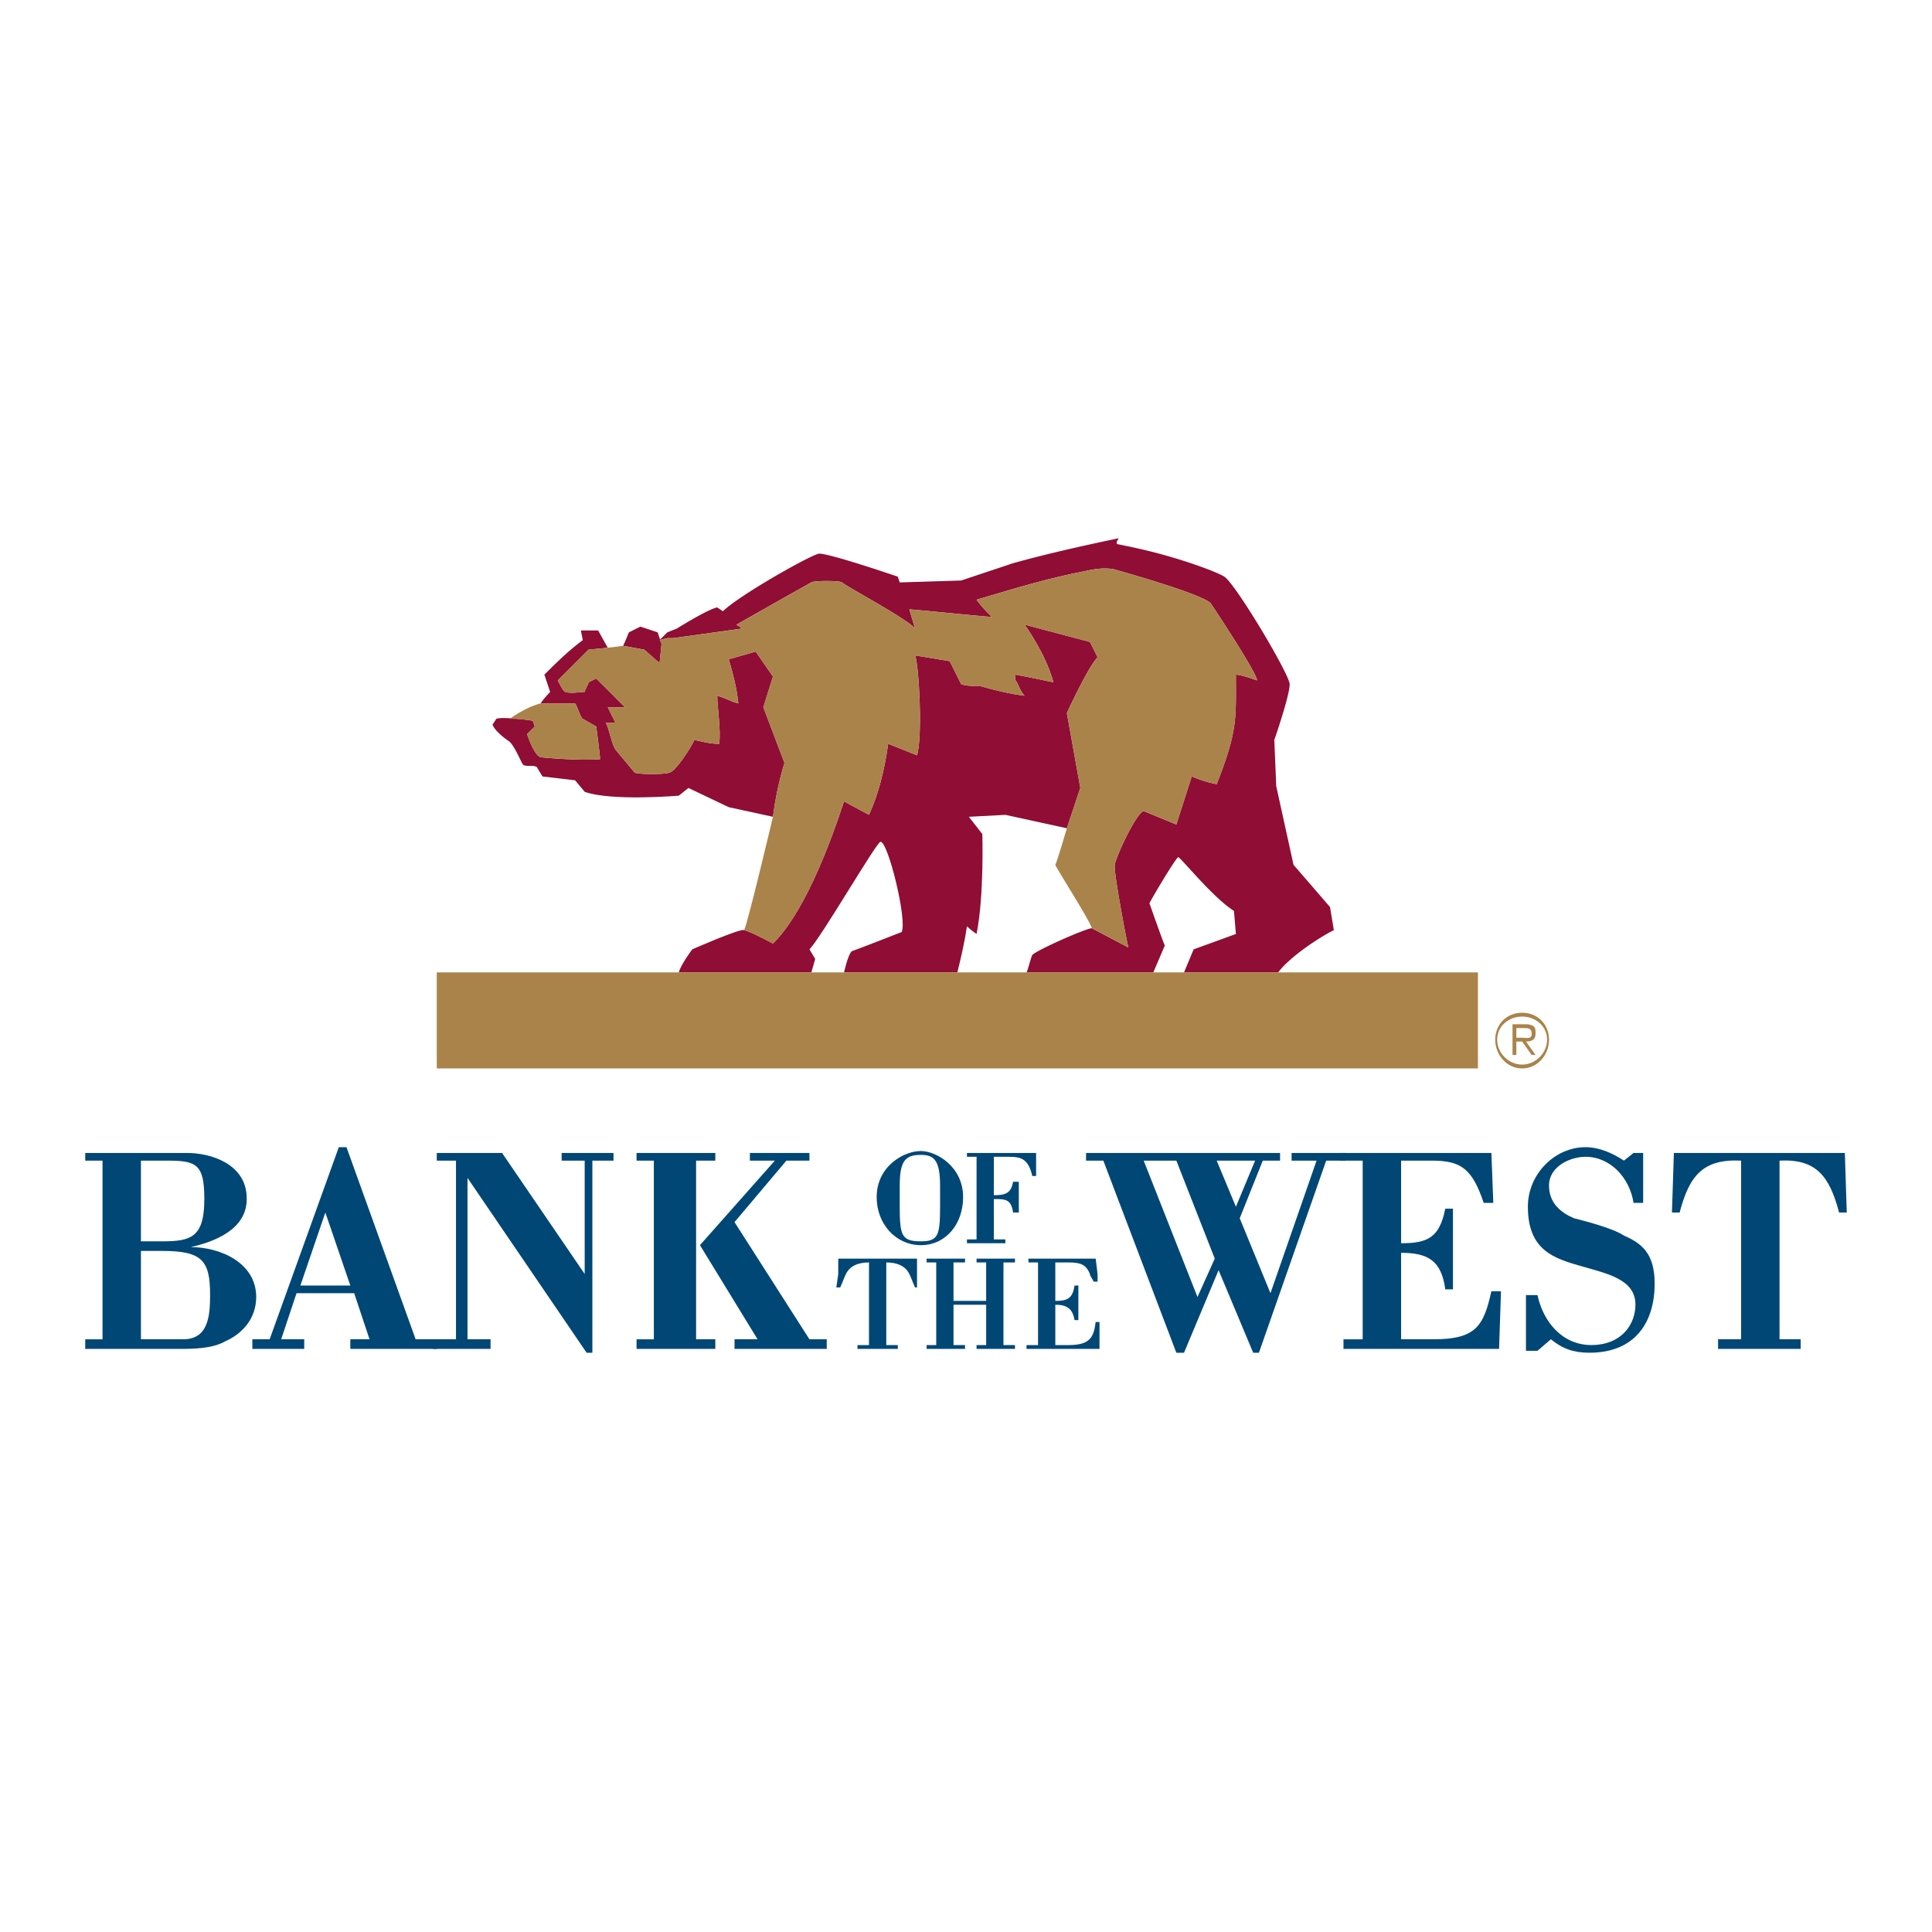<svg xmlns="http://www.w3.org/2000/svg" width="2500" height="2500" viewBox="0 0 192.756 192.756"><g fill-rule="evenodd" clip-rule="evenodd"><path fill="#fff" d="M0 0h192.756v192.756H0V0z"/><path fill="#004775" d="M59.101 134.963h-.575l-11.883-17.442v16.1h2.3v.959h-5.749v-.959h2.3v-17.824h-1.917v-.766h6.516l8.241 12.074v-11.308h-2.299v-.766h5.174v.766h-2.108v19.166zM134.039 134.58v-.959h1.916v-17.824h-2.301v-.766h15.141l.193 4.982h-.959c-1.15-3.449-2.301-4.217-5.174-4.217h-3.066v8.242c2.682 0 3.832-.576 4.406-3.449h.768v8.049h-.768c-.383-2.875-1.725-3.643-4.406-3.643v8.625h3.258c4.215 0 4.982-1.342 5.748-4.791h.959l-.191 5.75h-15.524v.001zM162.979 115.031h.959v4.982h-.959c-.383-2.492-2.301-4.6-4.791-4.6-1.533 0-3.643.959-3.643 2.875 0 1.725 1.15 2.684 2.492 3.258.768.191 3.834.959 4.982 1.725 1.725.768 3.066 1.725 3.066 4.793 0 3.832-1.916 6.898-6.516 6.898-1.533 0-2.684-.383-3.834-1.342l-1.34 1.15h-1.15v-5.559h1.15c.574 2.684 2.49 4.984 5.365 4.984 3.066 0 4.408-2.109 4.408-4.025 0-2.492-2.684-3.066-5.365-3.834-2.684-.766-5.367-1.533-5.367-5.941 0-3.258 2.684-5.941 5.75-5.941 1.342 0 2.684.576 3.832 1.342l.961-.765zM167.004 115.031h17.057l.191 5.941h-.766c-.959-3.643-2.301-5.367-5.941-5.176v17.824h2.107v.959h-8.24v-.959h2.299v-17.824c-3.834-.191-5.174 1.533-6.133 5.176h-.768l.194-5.941zM74.817 115.031h5.941v.766h-2.3l-5.174 6.133 7.474 11.691h1.725v.959h-9.199v-.959h2.299l-5.749-9.391 7.474-8.433h-2.491v-.766z"/><path fill="#004775" d="M63.509 134.58v-.959h1.725v-17.824h-1.725v-.766h7.858v.766H69.45v17.824h1.917v.959h-7.858z"/><path d="M58.718 64.817l-3.066 3.067c.191.383.575 1.15.766 1.15.575.191 1.342 0 1.917 0 0-.192.383-.767.383-.958l.767-.383 2.875 2.875h-1.725l.767 1.533h-.958c.383.767.575 2.108.958 2.683l1.917 2.3c.383.192 3.066.192 3.449 0 .575 0 2.3-2.683 2.492-3.258.958.192 1.533.384 2.492.384.191-1.342-.192-3.642-.192-4.792.767.191 1.342.575 2.108.766-.191-1.725-.575-3.066-.958-4.408l2.683-.767 1.725 2.492c-.191.575-.958 3.066-.958 3.066l2.108 5.558s-.767 2.3-1.15 5.367l-4.408-.958-4.024-1.917-.959.767s-6.708.575-9.391-.383l-.958-1.15-3.258-.383-.575-.958c-.383-.192-.958 0-1.341-.192-.192-.192-.767-1.725-1.342-2.3-.575-.383-1.533-1.15-1.725-1.725l.383-.575c.383-.192 2.492 0 3.642.191l.192.575-.767.767c.192.575.767 2.108 1.342 2.3 0 0 3.833.383 5.941.192 0-.384-.383-3.258-.383-3.258l-1.341-.767c-.192 0-.575-1.342-.767-1.534h-3.45c.383-.575.958-1.149.958-1.149l-.575-1.725c1.15-1.15 2.3-2.3 3.833-3.45l-.192-.958h1.725l.958 1.725-1.918.19zM100.307 81.299l-3.641.192 1.342 1.725s.191 6.133-.576 9.966c0 0-.575-.383-.958-.767-.192 1.342-.575 3.066-.959 4.6H84.208s.383-1.725.767-2.109c.575-.191 4.983-1.917 4.983-1.917.575-1.15-1.342-9.007-2.108-9.007-.383 0-5.941 9.583-7.091 10.732l.575.958-.383 1.342H67.725c.192-.768 1.342-2.3 1.342-2.3s4.792-2.108 5.175-1.917c.767.191 2.875 1.341 2.875 1.341.767-.767 3.642-3.641 7.091-14.183l2.492 1.342c.958-2.108 1.533-4.408 1.916-7.091l2.875 1.149c.575-1.917.191-9.007-.191-9.966l3.45.575 1.15 2.3c.575.191 1.341.191 1.917.191 1.34.383 2.873.767 4.408.958-.385-.383-.576-.958-.768-1.342-.191-.191-.191-.383-.191-.767 1.15.192 3.832.767 3.832.767-.766-2.875-2.873-5.75-2.873-5.75l6.516 1.725.766 1.533c-.957.958-3.066 5.559-3.066 5.559l1.342 7.474-1.342 4.025-6.134-1.338z" fill="#900d35"/><path d="M127.521 97.016c1.15-1.534 4.025-3.45 5.559-4.217l-.383-2.3a1475.78 1475.78 0 0 0-3.643-4.216l-1.725-7.858-.191-4.6s1.533-4.408 1.533-5.558c0-.958-5.365-9.966-6.516-10.733-.959-.575-3.834-1.533-5.176-1.917-1.916-.575-3.641-.958-5.557-1.342 0-.383 0-.191.191-.575-3.643.766-7.092 1.533-10.541 2.492l-5.175 1.725-6.133.192-.192-.575s-6.708-2.3-7.858-2.3c-.958.192-8.05 4.216-9.583 5.75l-.575-.383c-.958.192-4.025 2.108-4.025 2.108l-.958.383-.767.767.767-.192h.575l6.9-.958-.575-.383s7.091-4.025 7.475-4.216c.192-.192 2.875-.192 3.066 0 .384.383 6.516 3.641 7.283 4.6l-.575-1.917c2.3.191 5.941.575 8.241.767-.574-.575-.957-.958-1.533-1.725 3.258-.958 6.326-1.917 9.967-2.683 1.15-.191 2.107-.575 3.641-.383 0 0 9.008 2.492 9.775 3.45 0 0 4.6 6.899 4.6 7.667 0 0-1.533-.575-2.107-.575 0 4.408.191 5.558-1.918 10.924-.957-.191-1.533-.383-2.49-.767l-1.533 4.792-3.26-1.341c-.766.191-2.875 4.791-2.875 5.366-.191.383 1.15 7.475 1.342 8.241l-3.641-1.917c-.574 0-5.75 2.3-5.941 2.684-.191.383-.383 1.341-.574 1.725h12.648l1.15-2.684c-.191-.383-1.533-4.216-1.533-4.216.383-.767 2.684-4.6 2.875-4.6.383.191 3.449 4.024 5.557 5.366l.193 2.3-4.217 1.533-.959 2.3h9.391v-.001z" fill="#900d35"/><path d="M64.276 64.817l-2.108-.383c.191-.384.575-1.342.575-1.342l1.15-.575 1.725.575.382 1.15-.191 1.917-1.533-1.342z" fill="#900d35"/><path d="M74.242 92.799c.384-.767 2.875-11.308 2.875-11.308.383-3.067 1.15-5.367 1.15-5.367l-2.108-5.558s.767-2.492.958-3.066l-1.725-2.492-2.683.767c.383 1.341.767 2.683.958 4.408-.766-.191-1.341-.575-2.108-.766 0 1.15.383 3.45.192 4.792-.958 0-1.533-.192-2.492-.384-.192.575-1.917 3.258-2.492 3.258-.383.192-3.066.192-3.449 0l-1.917-2.3c-.383-.575-.575-1.917-.958-2.683h.958l-.767-1.533h1.725l-2.875-2.875-.767.383c0 .192-.383.767-.383.958-.575 0-1.342.191-1.917 0-.191 0-.575-.767-.766-1.15l3.066-3.067 1.917-.191 1.533-.191 2.108.383 1.533 1.342.192-1.917-.191-.383.767-.192h.575l6.9-.958-.575-.383s7.091-4.025 7.475-4.216c.192-.192 2.875-.192 3.066 0 .384.383 6.516 3.641 7.283 4.6l-.575-1.917c2.3.191 5.941.575 8.241.767-.574-.575-.957-.958-1.533-1.725 3.258-.958 6.326-1.917 9.967-2.683 1.15-.191 2.107-.575 3.641-.383 0 0 9.008 2.492 9.775 3.45 0 0 4.6 6.899 4.6 7.667 0 0-1.533-.575-2.107-.575 0 4.408.191 5.558-1.918 10.924-.957-.191-1.533-.383-2.49-.767l-1.533 4.792-3.26-1.341c-.766.191-2.875 4.791-2.875 5.366-.191.383 1.15 7.475 1.342 8.241l-3.641-1.917c-.191-.767-3.643-6.133-3.643-6.324.193-.383 1.15-3.642 1.15-3.642l1.342-4.025-1.342-7.474s2.109-4.6 3.066-5.559l-.766-1.533-6.516-1.725s2.107 2.875 2.873 5.75c0 0-2.682-.575-3.832-.767 0 .383 0 .575.191.767.191.383.383.958.768 1.342-1.535-.192-3.068-.575-4.408-.958-.576 0-1.342 0-1.917-.191l-1.15-2.3-3.45-.575c.383.958.767 8.049.191 9.966l-2.875-1.149c-.383 2.683-.958 4.983-1.916 7.091l-2.492-1.342c-3.45 10.542-6.325 13.416-7.091 14.183 0-.004-2.109-1.154-2.875-1.345z" fill="#aa834a"/><path d="M50.86 71.717s1.15 0 2.3.191l.192.575-.767.767c.192.575.767 2.108 1.342 2.3 0 0 3.833.383 5.941.192 0-.384-.383-3.258-.383-3.258l-1.341-.767c-.192 0-.575-1.342-.767-1.534h-3.45c-1.534.384-3.067 1.534-3.067 1.534zM43.577 97.016v9.582h103.878v-9.582H43.577z" fill="#aa834a"/><path d="M14.062 123.848h2.108c2.875 0 4.216-.385 4.216-4.217 0-3.449-.767-3.834-3.642-3.834h-2.683v8.051h.001zm4.216 9.773c2.492 0 2.683-2.299 2.683-4.408 0-3.449-.767-4.408-4.791-4.408h-2.108v8.816h4.216zm-9.774.959v-.959h1.725v-17.824H8.504v-.766h10.158c2.492 0 5.75 1.15 5.941 4.217.191 2.299-1.342 4.215-5.558 5.174 2.875 0 6.516 1.533 6.516 4.982 0 2.109-1.341 3.643-3.066 4.408-1.342.768-3.258.768-4.792.768H8.504zM29.969 128.256h4.983l-2.492-7.283-2.491 7.283zm-4.791 6.324v-.959h1.725l6.9-19.166h.766l6.9 19.166h2.108v.959h-8.625v-.959h1.916l-1.533-4.6h-5.749l-1.534 4.6h2.3v.959h-5.174zM84.4 127.105c-.192.383-.384.959-.575 1.342h-.383l.191-1.342h.767zm4.024 0v7.092h1.15v.383h-4.025v-.383h1.15v-7.092h1.725zm3.067 0v1.342H91.3c-.192-.383-.383-.959-.575-1.342h.766zm3.641 0v2.684h3.258v-2.684h1.725v7.092h1.15v.383h-3.834v-.383h.959v-4.025h-3.258v4.025h1.15v.383h-3.833v-.383h.958v-7.092h1.725zm10.157 0v2.684c1.15 0 1.727-.191 1.918-1.533h.383v3.449h-.383c-.191-1.15-.768-1.533-1.918-1.533v4.025h1.342c2.109 0 2.492-.768 2.684-2.301h.383v2.684h-7.281v-.383h1.148v-7.092h1.724zm4.217 0v.766h-.383c-.191-.383-.383-.574-.383-.766h.766zM83.633 127.105v-1.533h7.858v1.533h-.767c-.383-.768-1.15-1.15-2.3-1.15v1.15H86.7v-1.15c-1.15 0-1.917.383-2.3 1.15h-.767zm9.774 0v-1.15h-.958v-.383h3.833v.383h-1.15v1.15h-1.725zm4.984 0v-1.15h-.959v-.383h3.834v.383h-1.15v1.15h-1.725zm5.173 0v-1.15h-.957v-.383h6.707l.191 1.533h-.766c-.383-.959-.959-1.15-2.109-1.15h-1.342v1.15h-1.724zm-7.09-3.066v-.383h.958v-8.242h-.958v-.383h6.899v2.299h-.383c-.383-1.725-1.15-1.916-2.301-1.916h-1.533v3.834c1.15 0 1.727-.193 1.918-1.342h.574v3.066h-.574c-.191-1.342-.768-1.342-1.918-1.342v4.025h1.15v.383h-3.832v.001zm-6.708-3.643c0 2.875.191 3.451 2.108 3.451 1.725 0 1.917-.576 1.917-3.451v-2.107c0-2.492-.575-3.066-1.917-3.066-1.533 0-2.108.574-2.108 3.066v2.107zm6.324-.957c0 2.684-1.725 4.791-4.216 4.791s-4.408-2.107-4.408-4.791c0-3.066 2.683-4.6 4.408-4.6 1.533.001 4.216 1.534 4.216 4.6zM119.473 129.404l1.725-3.832-3.832-9.775h-3.26l5.367 13.607zm3.834-9.008l1.916-4.6h-3.834l1.918 4.6zm-14.95-5.365h19.355v.766h-1.725l-2.299 5.75 3.066 7.475 4.6-13.225h-2.492v-.766h5.367v.766h-1.916l-6.709 19.166h-.574l-3.451-8.24-3.449 8.24h-.766l-7.283-19.166h-1.725v-.766h.001z" fill="#004775"/><path d="M151.863 103.531c.383 0 .957.191.957-.383s-.383-.574-.766-.574h-.768v.957h.577zm1.34 1.725h-.383l-.957-1.342h-.576v1.342h-.383v-3.066h1.342c.191 0 .383 0 .766.191.191.193.191.385.191.768 0 .574-.383.766-.957.766l.957 1.341zm1.151-1.533c0-1.342-1.15-2.299-2.49-2.299-1.342 0-2.492.957-2.492 2.299s1.15 2.492 2.492 2.492c1.339 0 2.49-1.151 2.49-2.492zm-5.174 0c0-1.533 1.148-2.684 2.684-2.684 1.533 0 2.682 1.15 2.682 2.684s-1.148 2.875-2.682 2.875c-1.536 0-2.684-1.342-2.684-2.875z" fill="#aa834a"/></g></svg>